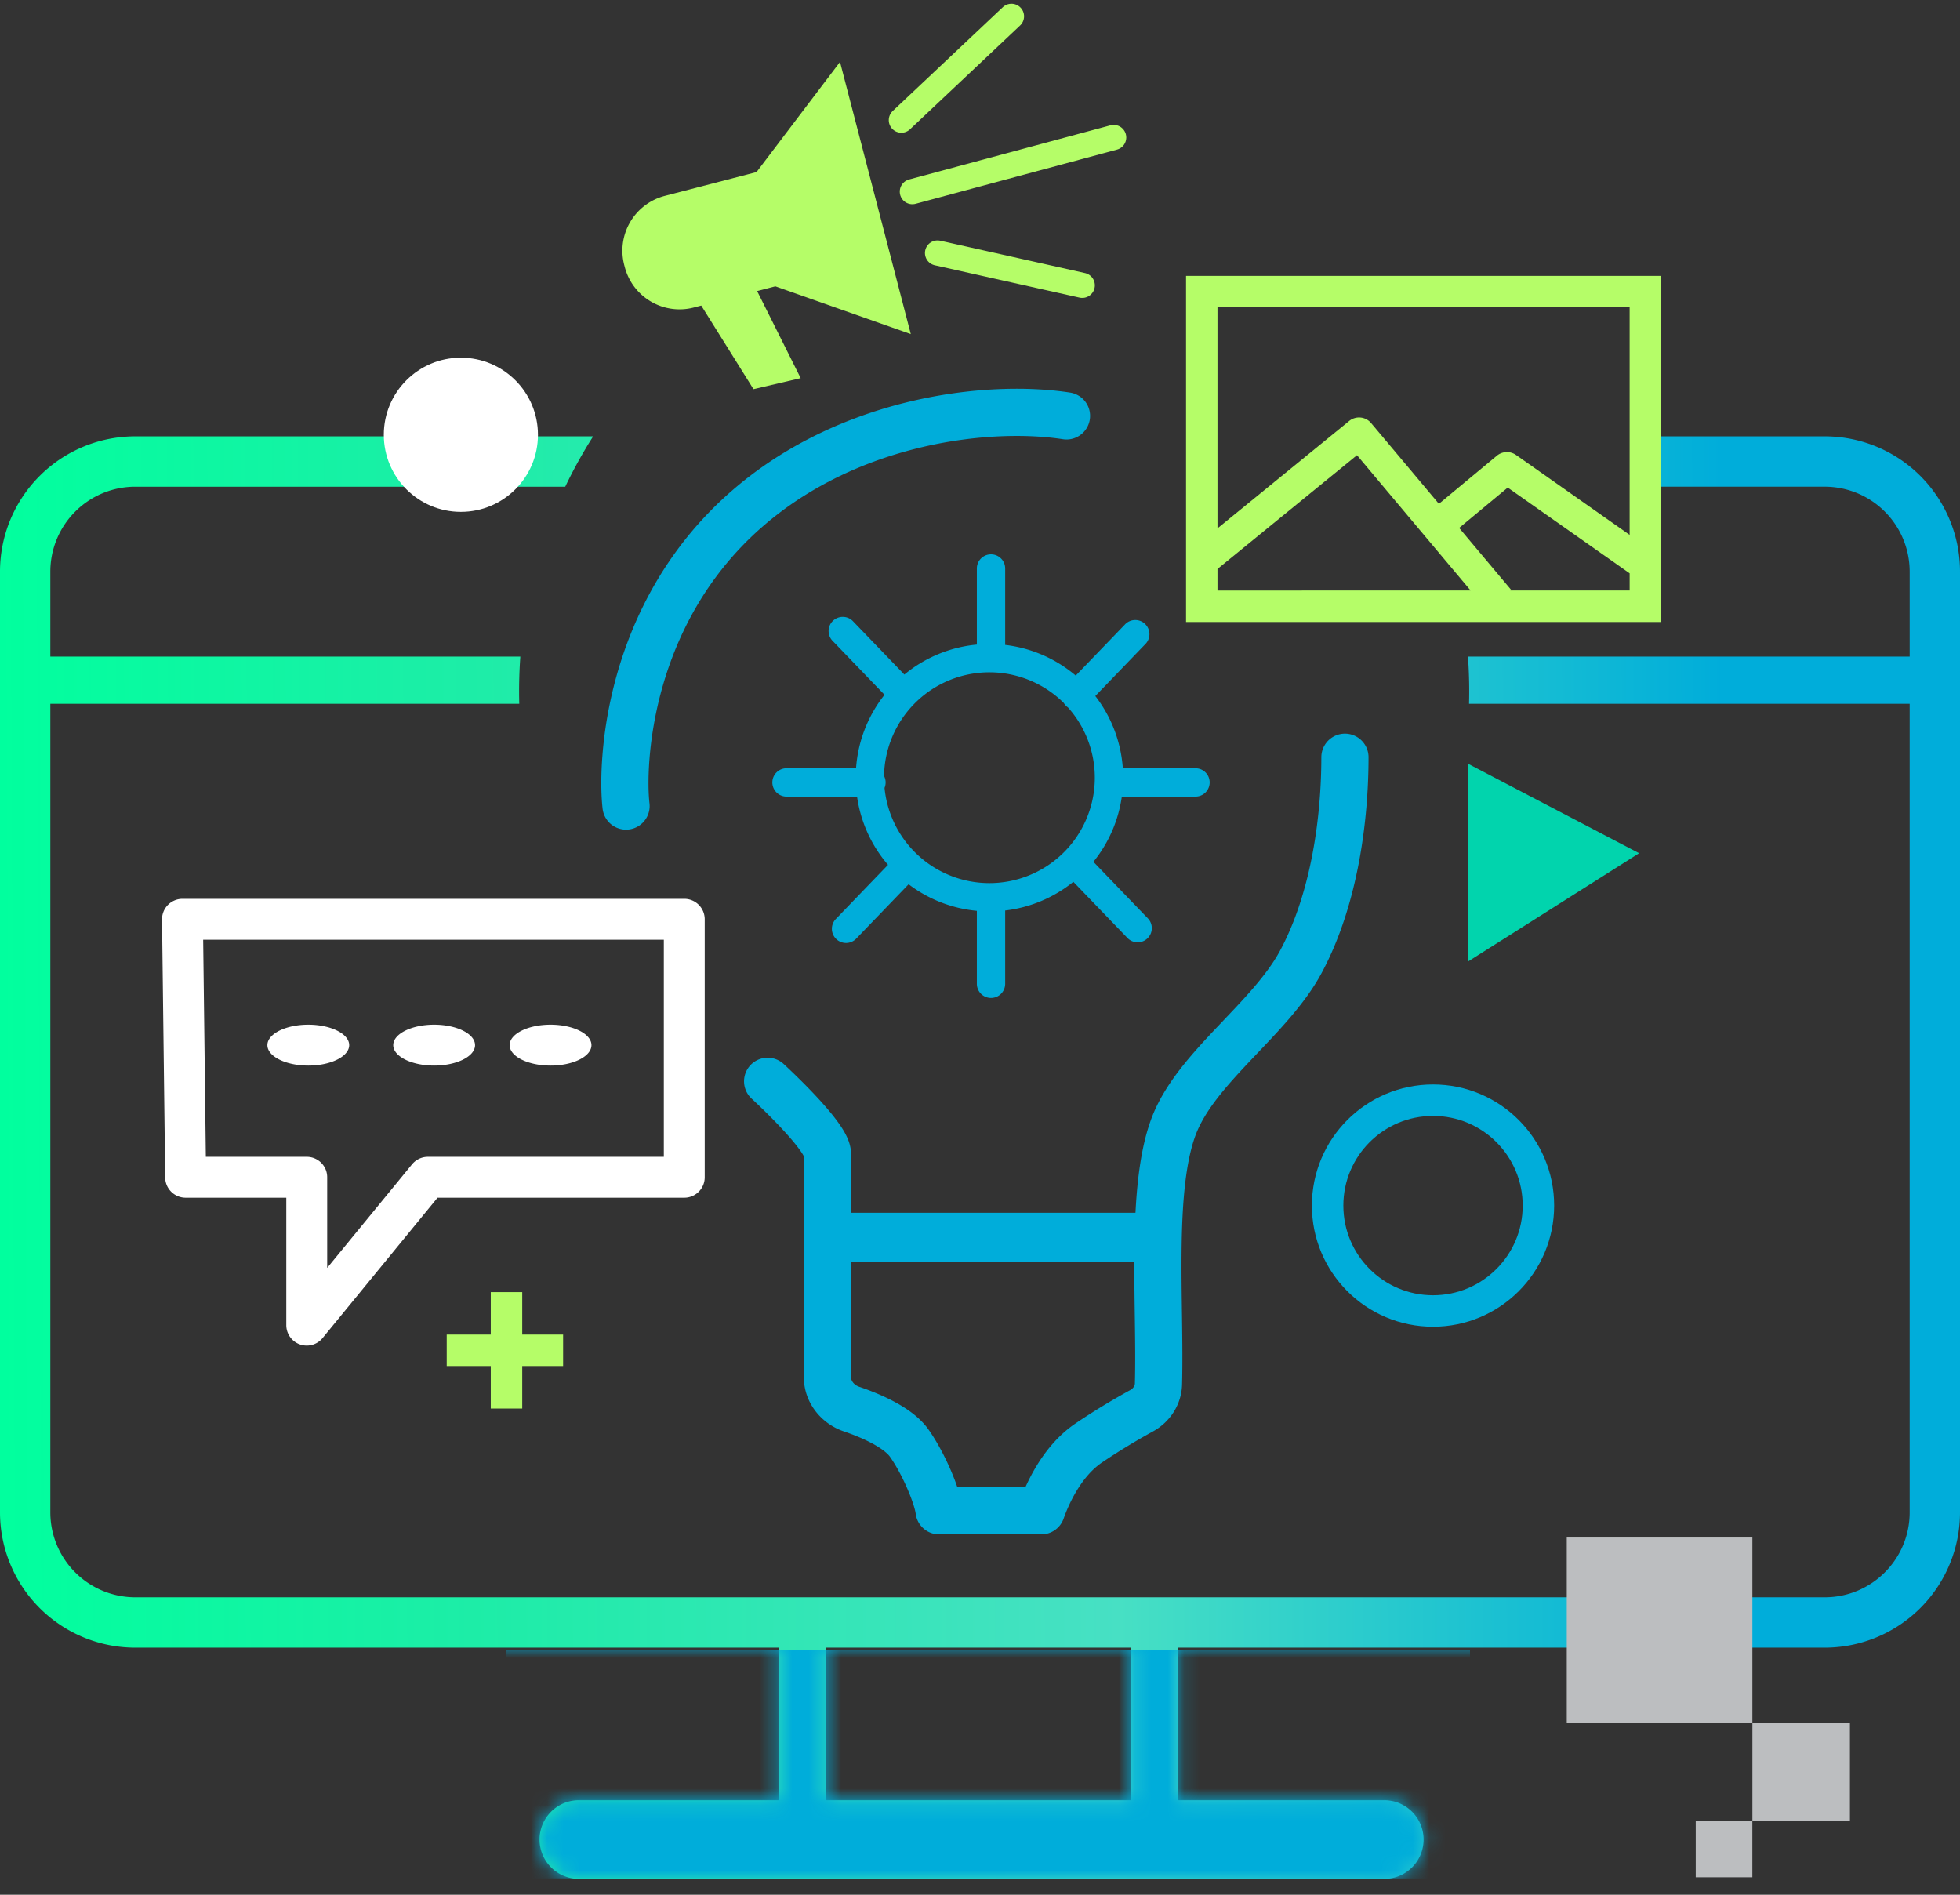 <svg xmlns="http://www.w3.org/2000/svg" width="120" height="116" fill="none"><rect width="100%" height="100%" fill="#333333" stroke="none"/><path fill="url(#a)" fill-rule="evenodd" d="M101.508 29.796h10.209a5.201 5.201 0 0 1 5.201 5.2v5.201H89.875a29.49 29.49 0 0 1 .066 2.89h26.977v49.502c0 2.872-2.329 5.2-5.201 5.2H8.282a5.2 5.2 0 0 1-5.2-5.2V43.087h28.71a29.453 29.453 0 0 1 .065-2.89H3.082v-5.2a5.2 5.2 0 0 1 5.2-5.2h26.324a29.031 29.031 0 0 1 1.71-3.083H8.282A8.282 8.282 0 0 0 0 34.997v57.592a8.282 8.282 0 0 0 8.282 8.282h39.39v9.342h-12.23a2.408 2.408 0 0 0 0 4.816H84.75a2.408 2.408 0 0 0 0-4.816H72.135v-9.342h39.582A8.283 8.283 0 0 0 120 92.589V34.997a8.283 8.283 0 0 0-8.283-8.283h-10.209v3.082Zm-32.263 80.417v-9.342H50.562v9.342h18.683Z" clip-rule="evenodd"/><mask id="b" width="120" height="90" x="0" y="26" maskUnits="userSpaceOnUse" style="mask-type:alpha"><path fill="#034766" fill-rule="evenodd" d="M101.508 29.796h10.209a5.201 5.201 0 0 1 5.201 5.2v5.201H89.875a29.49 29.49 0 0 1 .066 2.89h26.977v49.502c0 2.872-2.329 5.2-5.201 5.2H8.282a5.2 5.2 0 0 1-5.2-5.2V43.087h28.71a29.453 29.453 0 0 1 .065-2.89H3.082v-5.2a5.2 5.2 0 0 1 5.2-5.2h26.324a29.031 29.031 0 0 1 1.71-3.083H8.282A8.282 8.282 0 0 0 0 34.997v57.592a8.282 8.282 0 0 0 8.282 8.282h39.39v9.342h-12.23a2.408 2.408 0 0 0 0 4.816H84.75a2.408 2.408 0 0 0 0-4.816H72.135v-9.342h39.582A8.283 8.283 0 0 0 120 92.589V34.997a8.283 8.283 0 0 0-8.283-8.283h-10.209v3.082Zm-32.263 80.417v-9.342H50.562v9.342h18.683Z" clip-rule="evenodd"/></mask><g mask="url(#b)"><path fill="#00ADDA" d="M31 101h59v14H31z"/></g><path stroke="#B5FD68" stroke-linecap="square" stroke-linejoin="round" stroke-width="1.926" d="M31.01 80.069v5.2M28.313 82.67h5.2"/><path stroke="#00ADDA" stroke-linecap="round" stroke-linejoin="round" stroke-width="2.889" d="M65.295 25.462c-4.783-.738-13.278.226-19.55 5.682-7.416 6.453-7.705 15.73-7.416 18.203M46.998 66.2s3.66 3.351 3.66 4.43v13.677c0 .901.627 1.673 1.48 1.962 1.32.448 2.882 1.166 3.528 2.081.924 1.31 1.733 3.307 1.83 4.142h6.26c.32-.9 1.194-2.986 2.889-4.142a41.535 41.535 0 0 1 3.252-1.982c.604-.333 1.012-.945 1.03-1.635.132-4.978-.513-11.895.918-15.74 1.35-3.63 5.898-6.567 7.801-10.113 2.119-3.949 2.697-8.957 2.697-12.52"/><path stroke="#00ADDA" stroke-linecap="round" stroke-width="3" d="M51.043 75.75H70.69"/><path fill="#00ADDA" fill-rule="evenodd" d="M60.674 33.937c.479 0 .867.388.867.867v4.679a8.151 8.151 0 0 1 4.32 1.877l2.998-3.112a.867.867 0 1 1 1.248 1.202l-3.047 3.163a8.146 8.146 0 0 1 1.684 4.422h4.45a.867.867 0 0 1 0 1.734h-4.511a8.149 8.149 0 0 1-1.74 3.993l3.356 3.485a.867.867 0 0 1-1.248 1.202l-3.336-3.462a8.148 8.148 0 0 1-4.174 1.756v4.486a.867.867 0 0 1-1.734 0v-4.466a8.144 8.144 0 0 1-4.177-1.627l-3.192 3.313a.867.867 0 1 1-1.249-1.202l3.179-3.3a8.153 8.153 0 0 1-1.896-4.178h-4.318a.867.867 0 1 1 0-1.734h4.257a8.147 8.147 0 0 1 1.744-4.498l-3.158-3.28a.867.867 0 1 1 1.248-1.202l3.124 3.243a8.148 8.148 0 0 1 4.438-1.835v-4.659c0-.479.388-.867.867-.867Zm-.096 20.129a6.453 6.453 0 0 1-6.423-5.83.862.862 0 0 0-.03-.73 6.453 6.453 0 0 1 11.007-4.464.867.867 0 0 0 .255.27 6.453 6.453 0 0 1-4.81 10.754Z" clip-rule="evenodd"/><path fill="#fff" fill-rule="evenodd" d="M11.172 55.029a1.252 1.252 0 0 0-1.252 1.267l.193 15.795a1.252 1.252 0 0 0 1.252 1.236h6.163v7.801a1.252 1.252 0 0 0 2.22.794l7.04-8.595h15.106c.692 0 1.252-.56 1.252-1.252V56.281c0-.692-.56-1.252-1.252-1.252H11.172Zm1.43 15.794-.163-13.29h28.203v13.29H26.196c-.375 0-.73.169-.969.459l-5.195 6.342v-5.549c0-.691-.56-1.252-1.252-1.252h-6.179Zm6.273-5.586c1.383 0 2.504-.56 2.504-1.252 0-.691-1.121-1.252-2.504-1.252s-2.504.56-2.504 1.252 1.121 1.252 2.504 1.252Zm10.21-1.252c0 .692-1.122 1.252-2.505 1.252-1.383 0-2.504-.56-2.504-1.252 0-.691 1.121-1.252 2.504-1.252s2.504.56 2.504 1.252Zm4.622 1.252c1.383 0 2.504-.56 2.504-1.252 0-.691-1.12-1.252-2.504-1.252-1.383 0-2.504.56-2.504 1.252s1.121 1.252 2.504 1.252Z" clip-rule="evenodd"/><circle cx="87.736" cy="73.809" r="6.453" stroke="#00ADDA" stroke-width="1.926"/><circle cx="28.217" cy="26.618" r="4.719" fill="#fff"/><path fill="#B5FD68" fill-rule="evenodd" d="M72.615 16.89V38.08H101.7V16.89H72.615Zm27.16 1.927H74.54v13.53l8.06-6.572a.963.963 0 0 1 1.346.127l4.15 4.943 3.55-2.946a.963.963 0 0 1 1.17-.046l6.957 4.893V18.817Zm0 16.284-7.465-5.25-2.975 2.47 3.183 3.79-.05.041h7.306v-1.051ZM74.54 36.152v-1.319l8.541-6.965 6.956 8.284H74.54Z" clip-rule="evenodd"/><path fill="#01D4AD" d="M89.856 58.881V46.746l10.497 5.49-10.497 6.645Z"/><path fill="#B5FD68" d="m46.355 17.82 1.115-.29 8.293 2.924-4.334-16.661-5.111 6.742-.022.006-5.593 1.451a3.467 3.467 0 0 0-2.486 4.227l.032.123a3.467 3.467 0 0 0 4.227 2.485l.458-.119 3.198 5.117 2.889-.674-2.666-5.331Z"/><path stroke="#B5FD68" stroke-linecap="round" stroke-width="1.541" d="M55.185 7.356 61.927 1m-6.742 6.356L61.927 1M57.4 15.489l8.861 1.98m-8.86-1.98 8.86 1.98M55.858 11.733l12.327-3.317"/><path fill="#BCBEC0" d="M95.924 94.13h11.364v11.364H95.924zM107.289 105.494h5.971v5.971h-5.971zM103.82 111.465h3.466v3.466h-3.466z"/><defs><linearGradient id="a" x1="120" x2="0" y1="68" y2="68.5" gradientUnits="userSpaceOnUse"><stop offset=".12" stop-color="#00ADDA"/><stop offset=".43" stop-color="#47E0C4"/><stop offset=".76" stop-color="#1DEDA7"/><stop offset="1" stop-color="#01FF9E"/></linearGradient></defs></svg>